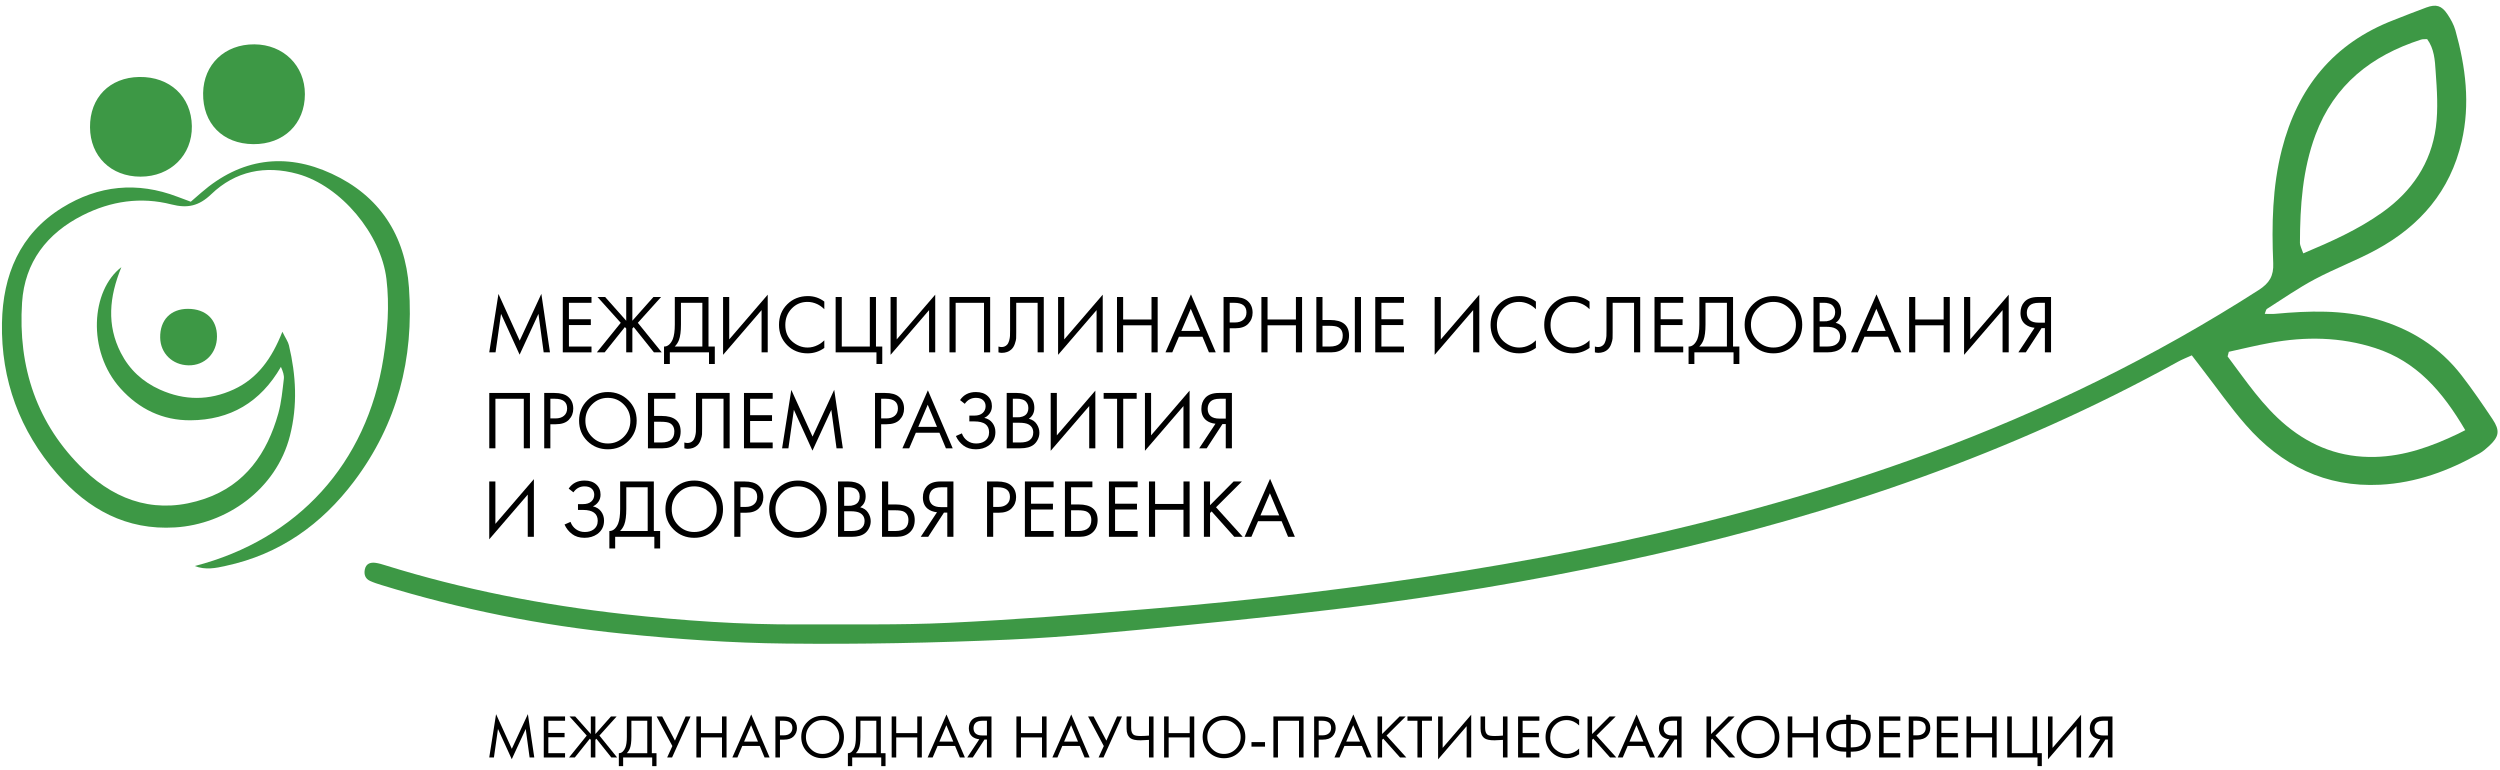 <svg width="393" height="121" viewBox="0 0 393 121" fill="none" xmlns="http://www.w3.org/2000/svg">
<path d="M77.9 55.39H76.909L78.357 46.206L81.696 53.55L85.101 46.193L86.457 55.39H85.466L84.644 49.337L81.683 55.755L78.761 49.337L77.9 55.39Z" fill="black"/>
<path d="M92.984 46.689V47.602H89.435V50.185H92.879V51.098H89.435V54.477H92.984V55.39H88.47V46.689H92.984Z" fill="black"/>
<path d="M98.442 46.689H99.407V50.42L102.72 46.689H103.92L100.268 50.746L104.025 55.39H102.799L99.616 51.411L99.407 51.646V55.39H98.442V51.646L98.233 51.411L95.05 55.39H93.824L97.581 50.746L93.928 46.689H95.128L98.442 50.42V46.689Z" fill="black"/>
<path d="M106.08 46.689H111.376V54.477H112.368V57.216H111.455V55.39H105.298V57.216H104.384V54.477C104.68 54.485 104.95 54.381 105.193 54.164C105.437 53.938 105.628 53.651 105.767 53.303C105.976 52.772 106.08 52.011 106.08 51.02V46.689ZM107.046 47.602V51.02C107.046 52.09 106.941 52.898 106.732 53.446C106.585 53.837 106.363 54.181 106.067 54.477H110.411V47.602H107.046Z" fill="black"/>
<path d="M119.72 55.39V48.75L113.668 55.781V46.689H114.633V53.355L120.686 46.324V55.39H119.72Z" fill="black"/>
<path d="M129.582 47.406V48.607C129.234 48.259 128.856 47.989 128.447 47.798C127.951 47.572 127.451 47.459 126.947 47.459C125.947 47.459 125.112 47.811 124.442 48.515C123.781 49.211 123.451 50.068 123.451 51.085C123.451 52.181 123.812 53.046 124.533 53.681C125.264 54.316 126.073 54.633 126.96 54.633C127.516 54.633 128.055 54.498 128.577 54.229C128.942 54.046 129.277 53.803 129.582 53.498V54.698C128.79 55.264 127.916 55.546 126.96 55.546C125.673 55.546 124.599 55.116 123.738 54.255C122.885 53.394 122.459 52.333 122.459 51.072C122.459 49.776 122.89 48.698 123.751 47.837C124.62 46.976 125.707 46.545 127.012 46.545C127.968 46.545 128.825 46.833 129.582 47.406Z" fill="black"/>
<path d="M131.362 55.39V46.689H132.327V54.477H136.737V46.689H137.702V54.477H138.693V57.216H137.78V55.39H131.362Z" fill="black"/>
<path d="M146.052 55.39V48.75L139.999 55.781V46.689H140.964V53.355L147.017 46.324V55.39H146.052Z" fill="black"/>
<path d="M149.26 46.689H155.652V55.39H154.687V47.602H150.226V55.39H149.26V46.689Z" fill="black"/>
<path d="M158.784 46.689H164.081V55.39H163.115V47.602H159.75V52.272C159.75 52.681 159.745 52.99 159.737 53.198C159.728 53.398 159.658 53.685 159.528 54.059C159.406 54.425 159.219 54.72 158.967 54.946C158.576 55.294 158.08 55.468 157.48 55.468C157.341 55.468 157.167 55.442 156.958 55.39V54.477C157.132 54.529 157.293 54.555 157.441 54.555C157.78 54.555 158.063 54.442 158.289 54.216C158.445 54.059 158.563 53.837 158.641 53.55C158.719 53.255 158.763 53.007 158.771 52.807C158.78 52.607 158.784 52.298 158.784 51.881V46.689Z" fill="black"/>
<path d="M172.383 55.39V48.75L166.331 55.781V46.689H167.296V53.355L173.349 46.324V55.39H172.383Z" fill="black"/>
<path d="M176.557 46.689V50.224H181.018V46.689H181.984V55.39H181.018V51.137H176.557V55.39H175.592V46.689H176.557Z" fill="black"/>
<path d="M190.047 55.39L189.029 52.937H185.325L184.281 55.39H183.211L187.216 46.272L191.116 55.39H190.047ZM185.703 52.024H188.651L187.19 48.541L185.703 52.024Z" fill="black"/>
<path d="M192.344 46.689H193.922C194.913 46.689 195.644 46.893 196.113 47.302C196.644 47.754 196.909 48.376 196.909 49.167C196.909 49.846 196.679 50.424 196.218 50.902C195.766 51.372 195.079 51.607 194.157 51.607H193.309V55.39H192.344V46.689ZM193.309 47.602V50.694H194.105C194.679 50.694 195.126 50.555 195.448 50.276C195.779 49.998 195.944 49.611 195.944 49.115C195.944 48.106 195.305 47.602 194.026 47.602H193.309Z" fill="black"/>
<path d="M199.258 46.689V50.224H203.719V46.689H204.685V55.39H203.719V51.137H199.258V55.39H198.293V46.689H199.258Z" fill="black"/>
<path d="M206.93 55.39V46.689H207.895V50.302H209.069C211.069 50.302 212.069 51.12 212.069 52.755C212.069 53.572 211.813 54.216 211.3 54.685C210.795 55.155 210.113 55.39 209.252 55.39H206.93ZM207.895 51.215V54.477H209.017C209.756 54.477 210.291 54.316 210.621 53.994C210.926 53.707 211.078 53.294 211.078 52.755C211.078 52.129 210.843 51.69 210.373 51.437C210.104 51.289 209.617 51.215 208.912 51.215H207.895ZM212.982 46.689H213.948V55.39H212.982V46.689Z" fill="black"/>
<path d="M220.704 46.689V47.602H217.156V50.185H220.6V51.098H217.156V54.477H220.704V55.39H216.191V46.689H220.704Z" fill="black"/>
<path d="M231.581 55.39V48.75L225.529 55.781V46.689H226.494V53.355L232.547 46.324V55.39H231.581Z" fill="black"/>
<path d="M241.443 47.406V48.607C241.095 48.259 240.716 47.989 240.308 47.798C239.812 47.572 239.312 47.459 238.808 47.459C237.807 47.459 236.973 47.811 236.303 48.515C235.642 49.211 235.312 50.068 235.312 51.085C235.312 52.181 235.672 53.046 236.394 53.681C237.125 54.316 237.934 54.633 238.821 54.633C239.377 54.633 239.916 54.498 240.438 54.229C240.803 54.046 241.138 53.803 241.443 53.498V54.698C240.651 55.264 239.777 55.546 238.821 55.546C237.533 55.546 236.459 55.116 235.599 54.255C234.746 53.394 234.32 52.333 234.32 51.072C234.32 49.776 234.751 48.698 235.612 47.837C236.481 46.976 237.568 46.545 238.873 46.545C239.829 46.545 240.686 46.833 241.443 47.406Z" fill="black"/>
<path d="M249.876 47.406V48.607C249.528 48.259 249.15 47.989 248.741 47.798C248.245 47.572 247.745 47.459 247.241 47.459C246.241 47.459 245.406 47.811 244.736 48.515C244.075 49.211 243.745 50.068 243.745 51.085C243.745 52.181 244.106 53.046 244.827 53.681C245.558 54.316 246.367 54.633 247.254 54.633C247.81 54.633 248.35 54.498 248.871 54.229C249.237 54.046 249.571 53.803 249.876 53.498V54.698C249.084 55.264 248.21 55.546 247.254 55.546C245.967 55.546 244.893 55.116 244.032 54.255C243.179 53.394 242.753 52.333 242.753 51.072C242.753 49.776 243.184 48.698 244.045 47.837C244.914 46.976 246.001 46.545 247.306 46.545C248.263 46.545 249.119 46.833 249.876 47.406Z" fill="black"/>
<path d="M252.543 46.689H257.839V55.39H256.874V47.602H253.508V52.272C253.508 52.681 253.504 52.99 253.495 53.198C253.487 53.398 253.417 53.685 253.287 54.059C253.165 54.425 252.978 54.72 252.726 54.946C252.334 55.294 251.839 55.468 251.239 55.468C251.1 55.468 250.926 55.442 250.717 55.39V54.477C250.891 54.529 251.052 54.555 251.2 54.555C251.539 54.555 251.821 54.442 252.047 54.216C252.204 54.059 252.321 53.837 252.4 53.55C252.478 53.255 252.521 53.007 252.53 52.807C252.539 52.607 252.543 52.298 252.543 51.881V46.689Z" fill="black"/>
<path d="M264.603 46.689V47.602H261.055V50.185H264.498V51.098H261.055V54.477H264.603V55.39H260.089V46.689H264.603Z" fill="black"/>
<path d="M267.139 46.689H272.435V54.477H273.427V57.216H272.513V55.39H266.356V57.216H265.443V54.477C265.739 54.485 266.008 54.381 266.252 54.164C266.495 53.938 266.687 53.651 266.826 53.303C267.035 52.772 267.139 52.011 267.139 51.02V46.689ZM268.104 47.602V51.02C268.104 52.09 268 52.898 267.791 53.446C267.643 53.837 267.422 54.181 267.126 54.477H271.47V47.602H268.104Z" fill="black"/>
<path d="M281.992 54.255C281.123 55.116 280.053 55.546 278.783 55.546C277.514 55.546 276.44 55.116 275.561 54.255C274.692 53.394 274.257 52.324 274.257 51.046C274.257 49.759 274.696 48.689 275.574 47.837C276.453 46.976 277.522 46.545 278.783 46.545C280.044 46.545 281.114 46.976 281.992 47.837C282.871 48.689 283.31 49.759 283.31 51.046C283.31 52.324 282.871 53.394 281.992 54.255ZM281.288 48.502C280.601 47.806 279.766 47.459 278.783 47.459C277.801 47.459 276.966 47.806 276.279 48.502C275.592 49.198 275.248 50.046 275.248 51.046C275.248 52.046 275.592 52.894 276.279 53.59C276.966 54.285 277.801 54.633 278.783 54.633C279.766 54.633 280.601 54.285 281.288 53.59C281.975 52.894 282.318 52.046 282.318 51.046C282.318 50.046 281.975 49.198 281.288 48.502Z" fill="black"/>
<path d="M285.083 46.689H286.649C287.518 46.689 288.183 46.872 288.644 47.237C289.166 47.637 289.427 48.237 289.427 49.037C289.427 49.785 289.14 50.355 288.566 50.746C289.123 50.885 289.536 51.168 289.805 51.594C290.084 52.011 290.223 52.459 290.223 52.937C290.223 53.329 290.136 53.69 289.962 54.02C289.797 54.351 289.588 54.616 289.336 54.816C288.849 55.199 288.153 55.39 287.249 55.39H285.083V46.689ZM286.048 47.602V50.511H286.779C286.909 50.511 287.036 50.507 287.157 50.498C287.279 50.481 287.423 50.446 287.588 50.394C287.762 50.333 287.91 50.255 288.031 50.159C288.162 50.063 288.27 49.92 288.357 49.728C288.444 49.537 288.488 49.315 288.488 49.063C288.488 48.794 288.436 48.563 288.331 48.372C288.227 48.172 288.11 48.024 287.979 47.928C287.849 47.833 287.692 47.759 287.509 47.706C287.327 47.654 287.188 47.624 287.092 47.615C286.996 47.606 286.901 47.602 286.805 47.602H286.048ZM286.048 51.372V54.477H287.157C287.862 54.477 288.37 54.355 288.684 54.111C289.066 53.833 289.257 53.433 289.257 52.911C289.257 52.329 289.01 51.903 288.514 51.633C288.201 51.459 287.709 51.372 287.04 51.372H286.048Z" fill="black"/>
<path d="M297.818 55.39L296.801 52.937H293.096L292.053 55.39H290.983L294.988 46.272L298.888 55.39H297.818ZM293.474 52.024H296.423L294.962 48.541L293.474 52.024Z" fill="black"/>
<path d="M301.08 46.689V50.224H305.542V46.689H306.507V55.39H305.542V51.137H301.08V55.39H300.115V46.689H301.08Z" fill="black"/>
<path d="M314.805 55.39V48.75L308.752 55.781V46.689H309.717V53.355L315.77 46.324V55.39H314.805Z" fill="black"/>
<path d="M317.283 55.39L319.84 51.529C319.248 51.468 318.761 51.285 318.379 50.981C317.874 50.572 317.622 49.981 317.622 49.207C317.622 48.493 317.822 47.915 318.222 47.472C318.692 46.95 319.414 46.689 320.388 46.689H322.423V55.39H321.457V51.581H320.935L318.457 55.39H317.283ZM321.457 47.602H320.518C319.822 47.602 319.327 47.754 319.031 48.059C318.753 48.354 318.613 48.728 318.613 49.181C318.613 49.694 318.779 50.085 319.109 50.355C319.422 50.598 319.866 50.72 320.44 50.72H321.457V47.602Z" fill="black"/>
<path d="M76.914 61.773H83.306V70.473H82.341V62.686H77.88V70.473H76.914V61.773Z" fill="black"/>
<path d="M85.551 61.773H87.13C88.121 61.773 88.852 61.977 89.321 62.386C89.852 62.838 90.117 63.46 90.117 64.251C90.117 64.929 89.887 65.508 89.426 65.986C88.973 66.456 88.286 66.69 87.365 66.69H86.517V70.473H85.551V61.773ZM86.517 62.686V65.777H87.312C87.886 65.777 88.334 65.638 88.656 65.36C88.987 65.082 89.152 64.695 89.152 64.199C89.152 63.19 88.513 62.686 87.234 62.686H86.517Z" fill="black"/>
<path d="M98.766 69.338C97.897 70.199 96.827 70.63 95.557 70.63C94.288 70.63 93.214 70.199 92.335 69.338C91.466 68.478 91.031 67.408 91.031 66.129C91.031 64.842 91.47 63.773 92.348 62.92C93.227 62.059 94.296 61.629 95.557 61.629C96.818 61.629 97.888 62.059 98.766 62.92C99.645 63.773 100.084 64.842 100.084 66.129C100.084 67.408 99.645 68.478 98.766 69.338ZM98.062 63.586C97.375 62.89 96.54 62.542 95.557 62.542C94.575 62.542 93.74 62.89 93.053 63.586C92.366 64.281 92.022 65.129 92.022 66.129C92.022 67.129 92.366 67.977 93.053 68.673C93.74 69.369 94.575 69.717 95.557 69.717C96.54 69.717 97.375 69.369 98.062 68.673C98.749 67.977 99.093 67.129 99.093 66.129C99.093 65.129 98.749 64.281 98.062 63.586Z" fill="black"/>
<path d="M101.857 70.473V61.773H106.175V62.686H102.823V65.386H103.997C105.997 65.386 106.997 66.203 106.997 67.838C106.997 68.656 106.74 69.299 106.227 69.769C105.723 70.239 105.04 70.473 104.179 70.473H101.857ZM102.823 66.299V69.56H103.944C104.684 69.56 105.218 69.399 105.549 69.078C105.853 68.79 106.005 68.377 106.005 67.838C106.005 67.212 105.771 66.773 105.301 66.521C105.031 66.373 104.544 66.299 103.84 66.299H102.823Z" fill="black"/>
<path d="M109.407 61.773H114.703V70.473H113.738V62.686H110.372V67.356C110.372 67.764 110.368 68.073 110.359 68.282C110.35 68.482 110.281 68.769 110.15 69.143C110.029 69.508 109.842 69.804 109.589 70.03C109.198 70.378 108.702 70.552 108.102 70.552C107.963 70.552 107.789 70.525 107.581 70.473V69.56C107.754 69.612 107.915 69.638 108.063 69.638C108.402 69.638 108.685 69.525 108.911 69.299C109.068 69.143 109.185 68.921 109.263 68.634C109.342 68.338 109.385 68.091 109.394 67.891C109.402 67.69 109.407 67.382 109.407 66.964V61.773Z" fill="black"/>
<path d="M121.466 61.773V62.686H117.918V65.269H121.362V66.182H117.918V69.56H121.466V70.473H116.953V61.773H121.466Z" fill="black"/>
<path d="M123.937 70.473H122.946L124.394 61.29L127.733 68.634L131.138 61.277L132.495 70.473H131.503L130.681 64.421L127.72 70.839L124.798 64.421L123.937 70.473Z" fill="black"/>
<path d="M137.552 61.773H139.13C140.122 61.773 140.852 61.977 141.322 62.386C141.852 62.838 142.117 63.46 142.117 64.251C142.117 64.929 141.887 65.508 141.426 65.986C140.974 66.456 140.287 66.69 139.365 66.69H138.517V70.473H137.552V61.773ZM138.517 62.686V65.777H139.313C139.887 65.777 140.335 65.638 140.656 65.36C140.987 65.082 141.152 64.695 141.152 64.199C141.152 63.19 140.513 62.686 139.235 62.686H138.517Z" fill="black"/>
<path d="M148.695 70.473L147.677 68.021H143.972L142.929 70.473H141.859L145.864 61.355L149.764 70.473H148.695ZM144.351 67.108H147.299L145.838 63.625L144.351 67.108Z" fill="black"/>
<path d="M151.663 63.481L150.919 62.894C151.485 62.051 152.315 61.629 153.411 61.629C154.193 61.629 154.807 61.833 155.25 62.242C155.702 62.651 155.928 63.186 155.928 63.847C155.928 64.273 155.815 64.647 155.589 64.968C155.372 65.281 155.085 65.521 154.728 65.686C155.294 65.816 155.724 66.086 156.02 66.495C156.324 66.903 156.476 67.382 156.476 67.93C156.476 68.834 156.115 69.543 155.394 70.056C154.837 70.439 154.176 70.63 153.411 70.63C152.619 70.63 151.963 70.43 151.441 70.03C150.919 69.63 150.528 69.134 150.267 68.543L151.206 68.125C151.38 68.612 151.667 68.999 152.067 69.286C152.467 69.573 152.928 69.717 153.45 69.717C153.98 69.717 154.424 69.595 154.781 69.352C155.25 69.021 155.485 68.556 155.485 67.956C155.485 66.816 154.711 66.247 153.163 66.247H152.38V65.334H153.163C153.737 65.334 154.176 65.195 154.48 64.916C154.785 64.638 154.937 64.286 154.937 63.86C154.937 63.486 154.82 63.181 154.585 62.947C154.324 62.677 153.933 62.542 153.411 62.542C152.68 62.542 152.098 62.855 151.663 63.481Z" fill="black"/>
<path d="M158.253 61.773H159.818C160.688 61.773 161.353 61.955 161.814 62.32C162.336 62.72 162.597 63.321 162.597 64.121C162.597 64.868 162.31 65.438 161.736 65.829C162.292 65.969 162.705 66.251 162.975 66.677C163.253 67.095 163.392 67.543 163.392 68.021C163.392 68.412 163.305 68.773 163.131 69.104C162.966 69.434 162.757 69.699 162.505 69.899C162.018 70.282 161.322 70.473 160.418 70.473H158.253V61.773ZM159.218 62.686V65.595H159.948C160.079 65.595 160.205 65.59 160.327 65.582C160.449 65.564 160.592 65.529 160.757 65.477C160.931 65.416 161.079 65.338 161.201 65.242C161.331 65.147 161.44 65.003 161.527 64.812C161.614 64.621 161.657 64.399 161.657 64.147C161.657 63.877 161.605 63.647 161.501 63.455C161.396 63.255 161.279 63.107 161.149 63.012C161.018 62.916 160.862 62.842 160.679 62.79C160.496 62.738 160.357 62.707 160.262 62.699C160.166 62.69 160.07 62.686 159.975 62.686H159.218ZM159.218 66.456V69.56H160.327C161.031 69.56 161.54 69.438 161.853 69.195C162.236 68.917 162.427 68.517 162.427 67.995C162.427 67.412 162.179 66.986 161.683 66.716C161.37 66.543 160.879 66.456 160.209 66.456H159.218Z" fill="black"/>
<path d="M171.223 70.473V63.834L165.17 70.865V61.773H166.135V68.438L172.188 61.407V70.473H171.223Z" fill="black"/>
<path d="M178.684 62.686H176.57V70.473H175.605V62.686H173.492V61.773H178.684V62.686Z" fill="black"/>
<path d="M186.038 70.473V63.834L179.985 70.865V61.773H180.951V68.438L187.003 61.407V70.473H186.038Z" fill="black"/>
<path d="M188.516 70.473L191.073 66.612C190.481 66.551 189.994 66.369 189.612 66.064C189.107 65.656 188.855 65.064 188.855 64.29C188.855 63.577 189.055 62.999 189.455 62.555C189.925 62.033 190.647 61.773 191.621 61.773H193.656V70.473H192.69V66.664H192.169L189.69 70.473H188.516ZM192.69 62.686H191.751C191.055 62.686 190.56 62.838 190.264 63.142C189.986 63.438 189.847 63.812 189.847 64.264C189.847 64.777 190.012 65.168 190.342 65.438C190.655 65.681 191.099 65.803 191.673 65.803H192.69V62.686Z" fill="black"/>
<path d="M82.962 84.387V77.748L76.909 84.779V75.686H77.874V82.352L83.927 75.321V84.387H82.962Z" fill="black"/>
<path d="M90.141 77.395L89.397 76.808C89.963 75.965 90.793 75.543 91.889 75.543C92.671 75.543 93.285 75.747 93.728 76.156C94.18 76.565 94.406 77.1 94.406 77.761C94.406 78.187 94.293 78.561 94.067 78.882C93.85 79.195 93.563 79.435 93.206 79.6C93.772 79.73 94.202 80 94.498 80.409C94.802 80.817 94.954 81.296 94.954 81.844C94.954 82.748 94.593 83.457 93.872 83.97C93.315 84.353 92.654 84.544 91.889 84.544C91.097 84.544 90.441 84.344 89.919 83.944C89.397 83.544 89.006 83.048 88.745 82.457L89.684 82.039C89.858 82.526 90.145 82.913 90.545 83.2C90.945 83.487 91.406 83.631 91.928 83.631C92.459 83.631 92.902 83.509 93.258 83.266C93.728 82.935 93.963 82.47 93.963 81.87C93.963 80.73 93.189 80.161 91.641 80.161H90.858V79.248H91.641C92.215 79.248 92.654 79.109 92.959 78.83C93.263 78.552 93.415 78.2 93.415 77.774C93.415 77.4 93.298 77.095 93.063 76.861C92.802 76.591 92.411 76.456 91.889 76.456C91.158 76.456 90.576 76.769 90.141 77.395Z" fill="black"/>
<path d="M97.487 75.686H102.783V83.474H103.775V86.214H102.862V84.387H96.705V86.214H95.791V83.474C96.087 83.483 96.357 83.379 96.6 83.161C96.844 82.935 97.035 82.648 97.174 82.3C97.383 81.77 97.487 81.009 97.487 80.017V75.686ZM98.453 76.6V80.017C98.453 81.087 98.348 81.896 98.139 82.444C97.992 82.835 97.77 83.178 97.474 83.474H101.818V76.6H98.453Z" fill="black"/>
<path d="M112.341 83.252C111.471 84.113 110.401 84.544 109.132 84.544C107.862 84.544 106.788 84.113 105.91 83.252C105.04 82.391 104.605 81.322 104.605 80.043C104.605 78.756 105.044 77.687 105.923 76.834C106.801 75.974 107.871 75.543 109.132 75.543C110.393 75.543 111.462 75.974 112.341 76.834C113.219 77.687 113.658 78.756 113.658 80.043C113.658 81.322 113.219 82.391 112.341 83.252ZM111.636 77.5C110.949 76.804 110.114 76.456 109.132 76.456C108.149 76.456 107.314 76.804 106.627 77.5C105.94 78.195 105.596 79.043 105.596 80.043C105.596 81.043 105.94 81.891 106.627 82.587C107.314 83.283 108.149 83.631 109.132 83.631C110.114 83.631 110.949 83.283 111.636 82.587C112.323 81.891 112.667 81.043 112.667 80.043C112.667 79.043 112.323 78.195 111.636 77.5Z" fill="black"/>
<path d="M115.431 75.686H117.01C118.001 75.686 118.732 75.891 119.201 76.3C119.732 76.752 119.997 77.374 119.997 78.165C119.997 78.843 119.767 79.422 119.306 79.9C118.854 80.37 118.166 80.604 117.245 80.604H116.397V84.387H115.431V75.686ZM116.397 76.6V79.691H117.192C117.766 79.691 118.214 79.552 118.536 79.274C118.867 78.996 119.032 78.609 119.032 78.113C119.032 77.104 118.393 76.6 117.114 76.6H116.397Z" fill="black"/>
<path d="M128.646 83.252C127.777 84.113 126.707 84.544 125.437 84.544C124.168 84.544 123.094 84.113 122.215 83.252C121.346 82.391 120.911 81.322 120.911 80.043C120.911 78.756 121.35 77.687 122.228 76.834C123.107 75.974 124.176 75.543 125.437 75.543C126.698 75.543 127.768 75.974 128.646 76.834C129.525 77.687 129.964 78.756 129.964 80.043C129.964 81.322 129.525 82.391 128.646 83.252ZM127.942 77.5C127.255 76.804 126.42 76.456 125.437 76.456C124.455 76.456 123.62 76.804 122.933 77.5C122.246 78.195 121.902 79.043 121.902 80.043C121.902 81.043 122.246 81.891 122.933 82.587C123.62 83.283 124.455 83.631 125.437 83.631C126.42 83.631 127.255 83.283 127.942 82.587C128.629 81.891 128.973 81.043 128.973 80.043C128.973 79.043 128.629 78.195 127.942 77.5Z" fill="black"/>
<path d="M131.737 75.686H133.303C134.172 75.686 134.838 75.869 135.299 76.234C135.82 76.634 136.081 77.234 136.081 78.034C136.081 78.782 135.794 79.352 135.22 79.743C135.777 79.882 136.19 80.165 136.46 80.591C136.738 81.009 136.877 81.457 136.877 81.935C136.877 82.326 136.79 82.687 136.616 83.018C136.451 83.348 136.242 83.613 135.99 83.813C135.503 84.196 134.807 84.387 133.903 84.387H131.737V75.686ZM132.703 76.6V79.509H133.433C133.564 79.509 133.69 79.504 133.811 79.496C133.933 79.478 134.077 79.443 134.242 79.391C134.416 79.33 134.564 79.252 134.685 79.156C134.816 79.061 134.925 78.917 135.012 78.726C135.099 78.535 135.142 78.313 135.142 78.061C135.142 77.791 135.09 77.561 134.985 77.369C134.881 77.169 134.764 77.021 134.633 76.926C134.503 76.83 134.346 76.756 134.164 76.704C133.981 76.652 133.842 76.621 133.746 76.613C133.651 76.604 133.555 76.6 133.459 76.6H132.703ZM132.703 80.37V83.474H133.811C134.516 83.474 135.025 83.352 135.338 83.109C135.72 82.831 135.912 82.431 135.912 81.909C135.912 81.326 135.664 80.9 135.168 80.63C134.855 80.457 134.364 80.37 133.694 80.37H132.703Z" fill="black"/>
<path d="M138.655 84.387V75.686H139.62V79.3H140.794C142.794 79.3 143.794 80.117 143.794 81.752C143.794 82.57 143.538 83.213 143.025 83.683C142.52 84.153 141.837 84.387 140.977 84.387H138.655ZM139.62 80.213V83.474H140.742C141.481 83.474 142.016 83.313 142.346 82.992C142.651 82.704 142.803 82.291 142.803 81.752C142.803 81.126 142.568 80.687 142.098 80.435C141.829 80.287 141.342 80.213 140.637 80.213H139.62Z" fill="black"/>
<path d="M144.739 84.387L147.296 80.526C146.705 80.465 146.218 80.283 145.835 79.978C145.331 79.57 145.079 78.978 145.079 78.204C145.079 77.491 145.279 76.913 145.679 76.469C146.148 75.947 146.87 75.686 147.844 75.686H149.879V84.387H148.914V80.578H148.392L145.913 84.387H144.739ZM148.914 76.6H147.975C147.279 76.6 146.783 76.752 146.487 77.056C146.209 77.352 146.07 77.726 146.07 78.178C146.07 78.691 146.235 79.082 146.566 79.352C146.879 79.596 147.322 79.717 147.896 79.717H148.914V76.6Z" fill="black"/>
<path d="M155.164 75.686H156.743C157.734 75.686 158.465 75.891 158.934 76.3C159.465 76.752 159.73 77.374 159.73 78.165C159.73 78.843 159.499 79.422 159.039 79.9C158.586 80.37 157.899 80.604 156.978 80.604H156.13V84.387H155.164V75.686ZM156.13 76.6V79.691H156.925C157.499 79.691 157.947 79.552 158.269 79.274C158.599 78.996 158.765 78.609 158.765 78.113C158.765 77.104 158.125 76.6 156.847 76.6H156.13Z" fill="black"/>
<path d="M165.627 75.686V76.6H162.079V79.183H165.522V80.096H162.079V83.474H165.627V84.387H161.113V75.686H165.627Z" fill="black"/>
<path d="M167.406 84.387V75.686H171.724V76.6H168.372V79.3H169.546C171.546 79.3 172.546 80.117 172.546 81.752C172.546 82.57 172.29 83.213 171.776 83.683C171.272 84.153 170.589 84.387 169.728 84.387H167.406ZM168.372 80.213V83.474H169.494C170.233 83.474 170.768 83.313 171.098 82.992C171.402 82.704 171.555 82.291 171.555 81.752C171.555 81.126 171.32 80.687 170.85 80.435C170.581 80.287 170.094 80.213 169.389 80.213H168.372Z" fill="black"/>
<path d="M178.837 75.686V76.6H175.289V79.183H178.733V80.096H175.289V83.474H178.837V84.387H174.324V75.686H178.837Z" fill="black"/>
<path d="M181.582 75.686V79.222H186.043V75.686H187.009V84.387H186.043V80.135H181.582V84.387H180.617V75.686H181.582Z" fill="black"/>
<path d="M190.219 75.686V79.417L193.924 75.686H195.228L191.158 79.743L195.359 84.387H194.028L190.467 80.396L190.219 80.644V84.387H189.254V75.686H190.219Z" fill="black"/>
<path d="M202.486 84.387L201.468 81.935H197.764L196.72 84.387H195.65L199.655 75.269L203.555 84.387H202.486ZM198.142 81.022H201.09L199.629 77.539L198.142 81.022Z" fill="black"/>
<path d="M77.644 119.077H76.909L77.982 112.267L80.458 117.713L82.983 112.258L83.989 119.077H83.254L82.644 114.589L80.449 119.347L78.282 114.589L77.644 119.077Z" fill="black"/>
<path d="M88.828 112.625V113.302H86.197V115.217H88.75V115.894H86.197V118.4H88.828V119.077H85.481V112.625H88.828Z" fill="black"/>
<path d="M92.875 112.625H93.591V115.391L96.047 112.625H96.937L94.229 115.633L97.014 119.077H96.105L93.745 116.127L93.591 116.301V119.077H92.875V116.301L92.72 116.127L90.36 119.077H89.451L92.236 115.633L89.528 112.625H90.418L92.875 115.391V112.625Z" fill="black"/>
<path d="M98.539 112.625H102.466V118.4H103.201V120.431H102.524V119.077H97.958V120.431H97.281V118.4C97.5 118.406 97.7 118.329 97.881 118.167C98.061 118 98.203 117.787 98.306 117.529C98.461 117.136 98.539 116.571 98.539 115.836V112.625ZM99.254 113.302V115.836C99.254 116.63 99.177 117.229 99.022 117.635C98.913 117.926 98.748 118.18 98.529 118.4H101.75V113.302H99.254Z" fill="black"/>
<path d="M103.221 112.625H104.092L106.103 116.426L107.786 112.625H108.56L105.649 119.077H104.875L105.697 117.278L103.221 112.625Z" fill="black"/>
<path d="M110.189 112.625V115.246H113.497V112.625H114.212V119.077H113.497V115.923H110.189V119.077H109.473V112.625H110.189Z" fill="black"/>
<path d="M120.191 119.077L119.436 117.258H116.689L115.916 119.077H115.123L118.092 112.316L120.984 119.077H120.191ZM116.97 116.581H119.156L118.073 113.999L116.97 116.581Z" fill="black"/>
<path d="M121.894 112.625H123.064C123.799 112.625 124.341 112.777 124.689 113.08C125.082 113.415 125.279 113.876 125.279 114.463C125.279 114.966 125.108 115.395 124.767 115.749C124.431 116.098 123.922 116.272 123.238 116.272H122.61V119.077H121.894V112.625ZM122.61 113.302V115.595H123.2C123.625 115.595 123.957 115.491 124.196 115.285C124.441 115.079 124.563 114.792 124.563 114.424C124.563 113.676 124.089 113.302 123.142 113.302H122.61Z" fill="black"/>
<path d="M131.692 118.235C131.048 118.873 130.254 119.193 129.313 119.193C128.372 119.193 127.575 118.873 126.924 118.235C126.279 117.597 125.957 116.804 125.957 115.856C125.957 114.901 126.282 114.108 126.934 113.476C127.585 112.838 128.378 112.519 129.313 112.519C130.248 112.519 131.041 112.838 131.692 113.476C132.344 114.108 132.669 114.901 132.669 115.856C132.669 116.804 132.344 117.597 131.692 118.235ZM131.17 113.97C130.661 113.454 130.042 113.196 129.313 113.196C128.584 113.196 127.965 113.454 127.456 113.97C126.947 114.485 126.692 115.114 126.692 115.856C126.692 116.597 126.947 117.226 127.456 117.742C127.965 118.258 128.584 118.516 129.313 118.516C130.042 118.516 130.661 118.258 131.17 117.742C131.68 117.226 131.934 116.597 131.934 115.856C131.934 115.114 131.68 114.485 131.17 113.97Z" fill="black"/>
<path d="M134.545 112.625H138.472V118.4H139.207V120.431H138.53V119.077H133.965V120.431H133.288V118.4C133.507 118.406 133.707 118.329 133.888 118.167C134.068 118 134.21 117.787 134.313 117.529C134.468 117.136 134.545 116.571 134.545 115.836V112.625ZM135.261 113.302V115.836C135.261 116.63 135.184 117.229 135.029 117.635C134.919 117.926 134.755 118.18 134.536 118.4H137.756V113.302H135.261Z" fill="black"/>
<path d="M140.887 112.625V115.246H144.195V112.625H144.911V119.077H144.195V115.923H140.887V119.077H140.171V112.625H140.887Z" fill="black"/>
<path d="M150.889 119.077L150.135 117.258H147.388L146.614 119.077H145.821L148.79 112.316L151.682 119.077H150.889ZM147.668 116.581H149.854L148.771 113.999L147.668 116.581Z" fill="black"/>
<path d="M152.05 119.077L153.946 116.214C153.508 116.168 153.147 116.033 152.863 115.807C152.489 115.504 152.302 115.066 152.302 114.492C152.302 113.963 152.45 113.534 152.747 113.206C153.095 112.819 153.63 112.625 154.352 112.625H155.861V119.077H155.146V116.252H154.759L152.921 119.077H152.05ZM155.146 113.302H154.449C153.933 113.302 153.566 113.415 153.347 113.641C153.14 113.86 153.037 114.137 153.037 114.473C153.037 114.853 153.16 115.143 153.405 115.343C153.637 115.524 153.966 115.614 154.391 115.614H155.146V113.302Z" fill="black"/>
<path d="M160.496 112.625V115.246H163.804V112.625H164.52V119.077H163.804V115.923H160.496V119.077H159.78V112.625H160.496Z" fill="black"/>
<path d="M170.498 119.077L169.744 117.258H166.997L166.223 119.077H165.43L168.399 112.316L171.291 119.077H170.498ZM167.277 116.581H169.463L168.38 113.999L167.277 116.581Z" fill="black"/>
<path d="M171.041 112.625H171.911L173.923 116.426L175.606 112.625H176.38L173.468 119.077H172.695L173.517 117.278L171.041 112.625Z" fill="black"/>
<path d="M180.62 119.077V116.31C180.02 116.355 179.575 116.378 179.285 116.378C178.517 116.378 177.986 116.262 177.689 116.03C177.296 115.727 177.099 115.227 177.099 114.531V112.625H177.815V114.434C177.815 114.956 177.944 115.311 178.202 115.498C178.382 115.633 178.756 115.701 179.324 115.701C179.704 115.701 180.136 115.678 180.62 115.633V112.625H181.335V119.077H180.62Z" fill="black"/>
<path d="M183.713 112.625V115.246H187.021V112.625H187.737V119.077H187.021V115.923H183.713V119.077H182.997V112.625H183.713Z" fill="black"/>
<path d="M194.789 118.235C194.144 118.873 193.351 119.193 192.41 119.193C191.468 119.193 190.672 118.873 190.021 118.235C189.376 117.597 189.053 116.804 189.053 115.856C189.053 114.901 189.379 114.108 190.03 113.476C190.682 112.838 191.475 112.519 192.41 112.519C193.345 112.519 194.138 112.838 194.789 113.476C195.44 114.108 195.766 114.901 195.766 115.856C195.766 116.804 195.44 117.597 194.789 118.235ZM194.267 113.97C193.757 113.454 193.138 113.196 192.41 113.196C191.681 113.196 191.062 113.454 190.553 113.97C190.043 114.485 189.788 115.114 189.788 115.856C189.788 116.597 190.043 117.226 190.553 117.742C191.062 118.258 191.681 118.516 192.41 118.516C193.138 118.516 193.757 118.258 194.267 117.742C194.776 117.226 195.031 116.597 195.031 115.856C195.031 115.114 194.776 114.485 194.267 113.97Z" fill="black"/>
<path d="M196.733 117.374V116.659H198.861V117.374H196.733Z" fill="black"/>
<path d="M200.179 112.625H204.918V119.077H204.203V113.302H200.895V119.077H200.179V112.625Z" fill="black"/>
<path d="M206.583 112.625H207.753C208.489 112.625 209.03 112.777 209.378 113.08C209.772 113.415 209.968 113.876 209.968 114.463C209.968 114.966 209.798 115.395 209.456 115.749C209.121 116.098 208.611 116.272 207.928 116.272H207.299V119.077H206.583V112.625ZM207.299 113.302V115.595H207.889C208.314 115.595 208.647 115.491 208.885 115.285C209.13 115.079 209.253 114.792 209.253 114.424C209.253 113.676 208.779 113.302 207.831 113.302H207.299Z" fill="black"/>
<path d="M214.845 119.077L214.091 117.258H211.344L210.57 119.077H209.777L212.746 112.316L215.638 119.077H214.845ZM211.624 116.581H213.81L212.727 113.999L211.624 116.581Z" fill="black"/>
<path d="M217.264 112.625V115.391L220.011 112.625H220.978L217.96 115.633L221.075 119.077H220.088L217.448 116.117L217.264 116.301V119.077H216.548V112.625H217.264Z" fill="black"/>
<path d="M225.104 113.302H223.537V119.077H222.822V113.302H221.255V112.625H225.104V113.302Z" fill="black"/>
<path d="M230.557 119.077V114.153L226.069 119.367V112.625H226.785V117.568L231.273 112.354V119.077H230.557Z" fill="black"/>
<path d="M236.264 119.077V116.31C235.664 116.355 235.219 116.378 234.929 116.378C234.162 116.378 233.63 116.262 233.333 116.03C232.94 115.727 232.743 115.227 232.743 114.531V112.625H233.459V114.434C233.459 114.956 233.588 115.311 233.846 115.498C234.026 115.633 234.4 115.701 234.968 115.701C235.348 115.701 235.78 115.678 236.264 115.633V112.625H236.979V119.077H236.264Z" fill="black"/>
<path d="M241.988 112.625V113.302H239.357V115.217H241.911V115.894H239.357V118.4H241.988V119.077H238.642V112.625H241.988Z" fill="black"/>
<path d="M248.241 113.157V114.047C247.983 113.789 247.702 113.589 247.399 113.447C247.032 113.28 246.661 113.196 246.287 113.196C245.545 113.196 244.926 113.457 244.43 113.979C243.94 114.495 243.695 115.13 243.695 115.885C243.695 116.697 243.962 117.339 244.497 117.81C245.039 118.28 245.639 118.516 246.296 118.516C246.709 118.516 247.109 118.416 247.496 118.216C247.767 118.08 248.015 117.9 248.241 117.674V118.564C247.654 118.983 247.006 119.193 246.296 119.193C245.342 119.193 244.546 118.873 243.907 118.235C243.275 117.597 242.959 116.81 242.959 115.875C242.959 114.914 243.279 114.115 243.917 113.476C244.562 112.838 245.368 112.519 246.335 112.519C247.044 112.519 247.68 112.732 248.241 113.157Z" fill="black"/>
<path d="M250.276 112.625V115.391L253.023 112.625H253.991L250.973 115.633L254.087 119.077H253.101L250.46 116.117L250.276 116.301V119.077H249.561V112.625H250.276Z" fill="black"/>
<path d="M259.372 119.077L258.617 117.258H255.87L255.097 119.077H254.304L257.273 112.316L260.165 119.077H259.372ZM256.151 116.581H258.337L257.254 113.999L256.151 116.581Z" fill="black"/>
<path d="M260.533 119.077L262.429 116.214C261.99 116.168 261.629 116.033 261.346 115.807C260.972 115.504 260.785 115.066 260.785 114.492C260.785 113.963 260.933 113.534 261.23 113.206C261.578 112.819 262.113 112.625 262.835 112.625H264.344V119.077H263.628V116.252H263.241L261.404 119.077H260.533ZM263.628 113.302H262.932C262.416 113.302 262.049 113.415 261.829 113.641C261.623 113.86 261.52 114.137 261.52 114.473C261.52 114.853 261.642 115.143 261.887 115.343C262.119 115.524 262.448 115.614 262.874 115.614H263.628V113.302Z" fill="black"/>
<path d="M268.979 112.625V115.391L271.726 112.625H272.693L269.675 115.633L272.79 119.077H271.803L269.162 116.117L268.979 116.301V119.077H268.263V112.625H268.979Z" fill="black"/>
<path d="M278.742 118.235C278.097 118.873 277.304 119.193 276.362 119.193C275.421 119.193 274.624 118.873 273.973 118.235C273.328 117.597 273.006 116.804 273.006 115.856C273.006 114.901 273.332 114.108 273.983 113.476C274.634 112.838 275.427 112.519 276.362 112.519C277.297 112.519 278.09 112.838 278.742 113.476C279.393 114.108 279.719 114.901 279.719 115.856C279.719 116.804 279.393 117.597 278.742 118.235ZM278.219 113.97C277.71 113.454 277.091 113.196 276.362 113.196C275.634 113.196 275.015 113.454 274.505 113.97C273.996 114.485 273.741 115.114 273.741 115.856C273.741 116.597 273.996 117.226 274.505 117.742C275.015 118.258 275.634 118.516 276.362 118.516C277.091 118.516 277.71 118.258 278.219 117.742C278.729 117.226 278.983 116.597 278.983 115.856C278.983 115.114 278.729 114.485 278.219 113.97Z" fill="black"/>
<path d="M281.749 112.625V115.246H285.057V112.625H285.773V119.077H285.057V115.923H281.749V119.077H281.033V112.625H281.749Z" fill="black"/>
<path d="M290.223 119.077V118.167H290.049C289.591 118.167 289.182 118.113 288.821 118.003C288.466 117.893 288.182 117.755 287.97 117.587C287.757 117.419 287.579 117.22 287.438 116.987C287.302 116.755 287.209 116.533 287.157 116.32C287.112 116.101 287.089 115.878 287.089 115.653C287.089 115.427 287.112 115.208 287.157 114.995C287.209 114.776 287.302 114.55 287.438 114.318C287.579 114.086 287.757 113.886 287.97 113.718C288.182 113.55 288.466 113.412 288.821 113.302C289.182 113.193 289.591 113.138 290.049 113.138H290.223V112.364H290.939V113.138H291.113C291.571 113.138 291.977 113.193 292.332 113.302C292.693 113.412 292.98 113.55 293.193 113.718C293.405 113.886 293.579 114.086 293.715 114.318C293.857 114.55 293.95 114.776 293.995 114.995C294.047 115.208 294.073 115.427 294.073 115.653C294.073 115.878 294.047 116.101 293.995 116.32C293.95 116.533 293.857 116.755 293.715 116.987C293.579 117.22 293.405 117.419 293.193 117.587C292.98 117.755 292.693 117.893 292.332 118.003C291.977 118.113 291.571 118.167 291.113 118.167H290.939V119.077H290.223ZM290.223 117.49V113.815H290.03C289.611 113.815 289.249 113.87 288.946 113.979C288.643 114.089 288.414 114.24 288.26 114.434C288.105 114.621 287.992 114.814 287.921 115.014C287.857 115.214 287.824 115.427 287.824 115.653C287.824 115.878 287.857 116.091 287.921 116.291C287.992 116.491 288.105 116.688 288.26 116.881C288.414 117.068 288.643 117.216 288.946 117.326C289.249 117.436 289.611 117.49 290.03 117.49H290.223ZM290.939 113.815V117.49H291.132C291.551 117.49 291.913 117.436 292.216 117.326C292.519 117.216 292.748 117.068 292.902 116.881C293.057 116.688 293.167 116.491 293.231 116.291C293.302 116.091 293.338 115.878 293.338 115.653C293.338 115.427 293.302 115.214 293.231 115.014C293.167 114.814 293.057 114.621 292.902 114.434C292.748 114.24 292.519 114.089 292.216 113.979C291.913 113.87 291.551 113.815 291.132 113.815H290.939Z" fill="black"/>
<path d="M298.737 112.625V113.302H296.106V115.217H298.66V115.894H296.106V118.4H298.737V119.077H295.391V112.625H298.737Z" fill="black"/>
<path d="M300.057 112.625H301.227C301.962 112.625 302.504 112.777 302.852 113.08C303.245 113.415 303.442 113.876 303.442 114.463C303.442 114.966 303.271 115.395 302.93 115.749C302.594 116.098 302.085 116.272 301.401 116.272H300.773V119.077H300.057V112.625ZM300.773 113.302V115.595H301.363C301.788 115.595 302.12 115.491 302.359 115.285C302.604 115.079 302.726 114.792 302.726 114.424C302.726 113.676 302.252 113.302 301.305 113.302H300.773Z" fill="black"/>
<path d="M307.815 112.625V113.302H305.184V115.217H307.737V115.894H305.184V118.4H307.815V119.077H304.468V112.625H307.815Z" fill="black"/>
<path d="M309.85 112.625V115.246H313.158V112.625H313.874V119.077H313.158V115.923H309.85V119.077H309.134V112.625H309.85Z" fill="black"/>
<path d="M315.538 119.077V112.625H316.254V118.4H319.523V112.625H320.239V118.4H320.974V120.431H320.297V119.077H315.538Z" fill="black"/>
<path d="M326.43 119.077V114.153L321.942 119.367V112.625H322.658V117.568L327.146 112.354V119.077H326.43Z" fill="black"/>
<path d="M328.268 119.077L330.163 116.214C329.725 116.168 329.364 116.033 329.08 115.807C328.706 115.504 328.519 115.066 328.519 114.492C328.519 113.963 328.667 113.534 328.964 113.206C329.312 112.819 329.847 112.625 330.57 112.625H332.079V119.077H331.363V116.252H330.976L329.138 119.077H328.268ZM331.363 113.302H330.666C330.151 113.302 329.783 113.415 329.564 113.641C329.357 113.86 329.254 114.137 329.254 114.473C329.254 114.853 329.377 115.143 329.622 115.343C329.854 115.524 330.183 115.614 330.608 115.614H331.363V113.302Z" fill="black"/>
<path d="M356.02 49.34C356.67 49.34 357.18 49.38 357.7 49.33C362.97 48.85 368.23 48.67 373.41 50.12C378.89 51.66 383.51 54.52 386.99 59.05C388.7 61.26 390.28 63.58 391.83 65.9C393.03 67.7 392.86 68.64 391.3 70.09C390.83 70.52 390.34 70.96 389.79 71.27C384.94 74.03 379.79 75.91 374.17 76.2C365.56 76.64 358.61 73.16 353.05 66.81C350.63 64.05 348.52 61.02 346.27 58.11C345.74 57.42 345.21 56.73 344.55 55.86C343.78 56.21 343.05 56.49 342.38 56.86C316.29 71.28 288.41 80.79 259.42 87.3C245.54 90.42 231.55 92.9 217.46 94.8C207.01 96.21 196.52 97.29 186.03 98.32C176.89 99.22 167.73 100.15 158.56 100.55C146.9 101.06 135.22 101.3 123.55 101.17C115.01 101.08 106.46 100.48 97.96 99.62C85.07 98.32 72.38 95.79 59.97 91.97C59.36 91.78 58.75 91.59 58.17 91.32C57.41 90.97 57.19 90.3 57.35 89.52C57.53 88.64 58.17 88.38 58.97 88.47C59.52 88.54 60.06 88.7 60.59 88.87C72.83 92.68 85.37 95.11 98.09 96.54C107.31 97.57 116.56 98.21 125.84 98.16C133.59 98.11 141.35 98.28 149.09 97.91C159.54 97.42 169.98 96.6 180.41 95.74C188.69 95.06 196.96 94.24 205.21 93.24C238.6 89.2 271.49 82.93 303.17 71.27C321.39 64.56 338.72 56.08 355.07 45.59C356.75 44.51 357.44 43.38 357.35 41.36C357.1 35.36 357.21 29.38 358.71 23.5C361.19 13.78 366.81 6.8 376.3 3.15C378.01 2.49 379.72 1.79 381.44 1.17C382.96 0.62 383.82 0.87 384.72 2.21C385.25 3 385.74 3.87 385.99 4.77C387.6 10.52 388.35 16.33 386.97 22.27C385.17 30.04 380.44 35.5 373.6 39.23C370.45 40.95 367.05 42.21 363.88 43.9C361.28 45.28 358.85 46.98 356.36 48.56C356.2 48.67 356.17 48.97 356.02 49.34ZM381.55 6.15C381.19 6.17 380.86 6.13 380.57 6.23C372.8 8.74 366.93 13.31 363.99 21.21C361.95 26.7 361.57 32.39 361.55 38.15C361.55 38.64 361.84 39.13 362.07 39.83C366.52 37.96 370.72 36.08 374.51 33.38C379.15 30.07 382.17 25.65 382.92 19.99C383.3 17.1 383.09 14.11 382.88 11.18C382.77 9.49 382.67 7.68 381.55 6.15ZM350.37 55.3C350.31 55.54 350.24 55.78 350.18 56.03C353.05 59.84 355.69 63.84 359.43 66.92C363.46 70.24 368.04 71.96 373.35 71.83C378.03 71.71 382.26 70.17 386.39 68.2C386.75 68.03 387.11 67.84 387.54 67.62C383.97 61.55 379.9 56.82 373.4 54.72C367.94 52.95 362.4 52.88 356.82 53.91C354.66 54.3 352.52 54.83 350.37 55.3Z" fill="#3D9845"/>
<path d="M30.62 88.98C46.79 84.79 57.67 72.89 60.28 56.27C60.92 52.16 61.25 48.04 60.75 43.87C59.91 36.82 53.63 29.23 46.78 27.34C41.71 25.94 37.01 26.88 33.21 30.53C31.27 32.39 29.48 32.78 26.97 32.14C22.14 30.9 17.44 31.6 13 33.84C7.37 36.68 3.89 41.22 3.47 47.54C2.8 57.69 5.78 66.72 13.2 73.85C18.53 78.98 24.98 80.88 32.2 78.4C38.58 76.21 42 71.23 43.75 64.99C44.24 63.24 44.4 61.38 44.62 59.56C44.69 59 44.48 58.4 44.16 57.67C40.95 63.25 36.17 66.03 29.95 66.07C25.59 66.1 21.87 64.32 18.94 61.06C13.62 55.15 14.33 45.62 19.08 42C17.15 46.7 16.77 51.11 18.99 55.46C20.35 58.12 22.43 60.03 25.15 61.25C29.02 62.99 32.88 62.99 36.74 61.22C40.49 59.49 42.72 56.37 44.39 52.15C44.91 53.21 45.29 53.72 45.42 54.28C46.54 59 46.8 63.71 45.58 68.5C43.42 76.99 35.55 82.42 27.52 82.91C19.89 83.38 13.86 80.07 9.01 74.51C3.11 67.74 0.14 59.73 0.31 50.76C0.45 43.26 3.09 36.8 9.76 32.66C15.47 29.12 21.57 28.51 27.9 30.93C28.56 31.18 29.23 31.43 29.99 31.71C30.55 31.22 31.09 30.76 31.63 30.29C37.83 24.89 44.84 23.92 52.15 27.31C59.62 30.77 63.7 36.91 64.29 45.21C65.09 56.39 62.46 66.64 55.67 75.65C50.55 82.45 43.95 87.14 35.51 88.95C33.92 89.32 32.27 89.63 30.62 88.98Z" fill="#3D9845"/>
<path d="M39.82 22.66C35.01 22.62 31.86 19.41 31.93 14.64C32 10.12 35.34 6.94 39.99 6.97C44.56 7 47.93 10.32 47.93 14.8C47.93 19.48 44.6 22.7 39.82 22.66Z" fill="#3D9845"/>
<path d="M14.15 20.01C14.11 15.35 17.23 12.17 21.9 12.1C26.7 12.03 30.09 15.19 30.16 19.82C30.24 24.38 26.8 27.77 22.09 27.77C17.45 27.77 14.18 24.58 14.15 20.01Z" fill="#3D9845"/>
<path d="M29.54 48.55C32.36 48.55 34.12 50.23 34.11 52.9C34.1 55.55 32.19 57.48 29.62 57.43C27.1 57.38 25.22 55.54 25.18 53.08C25.13 50.31 26.83 48.55 29.54 48.55Z" fill="#3D9845"/>
</svg>
